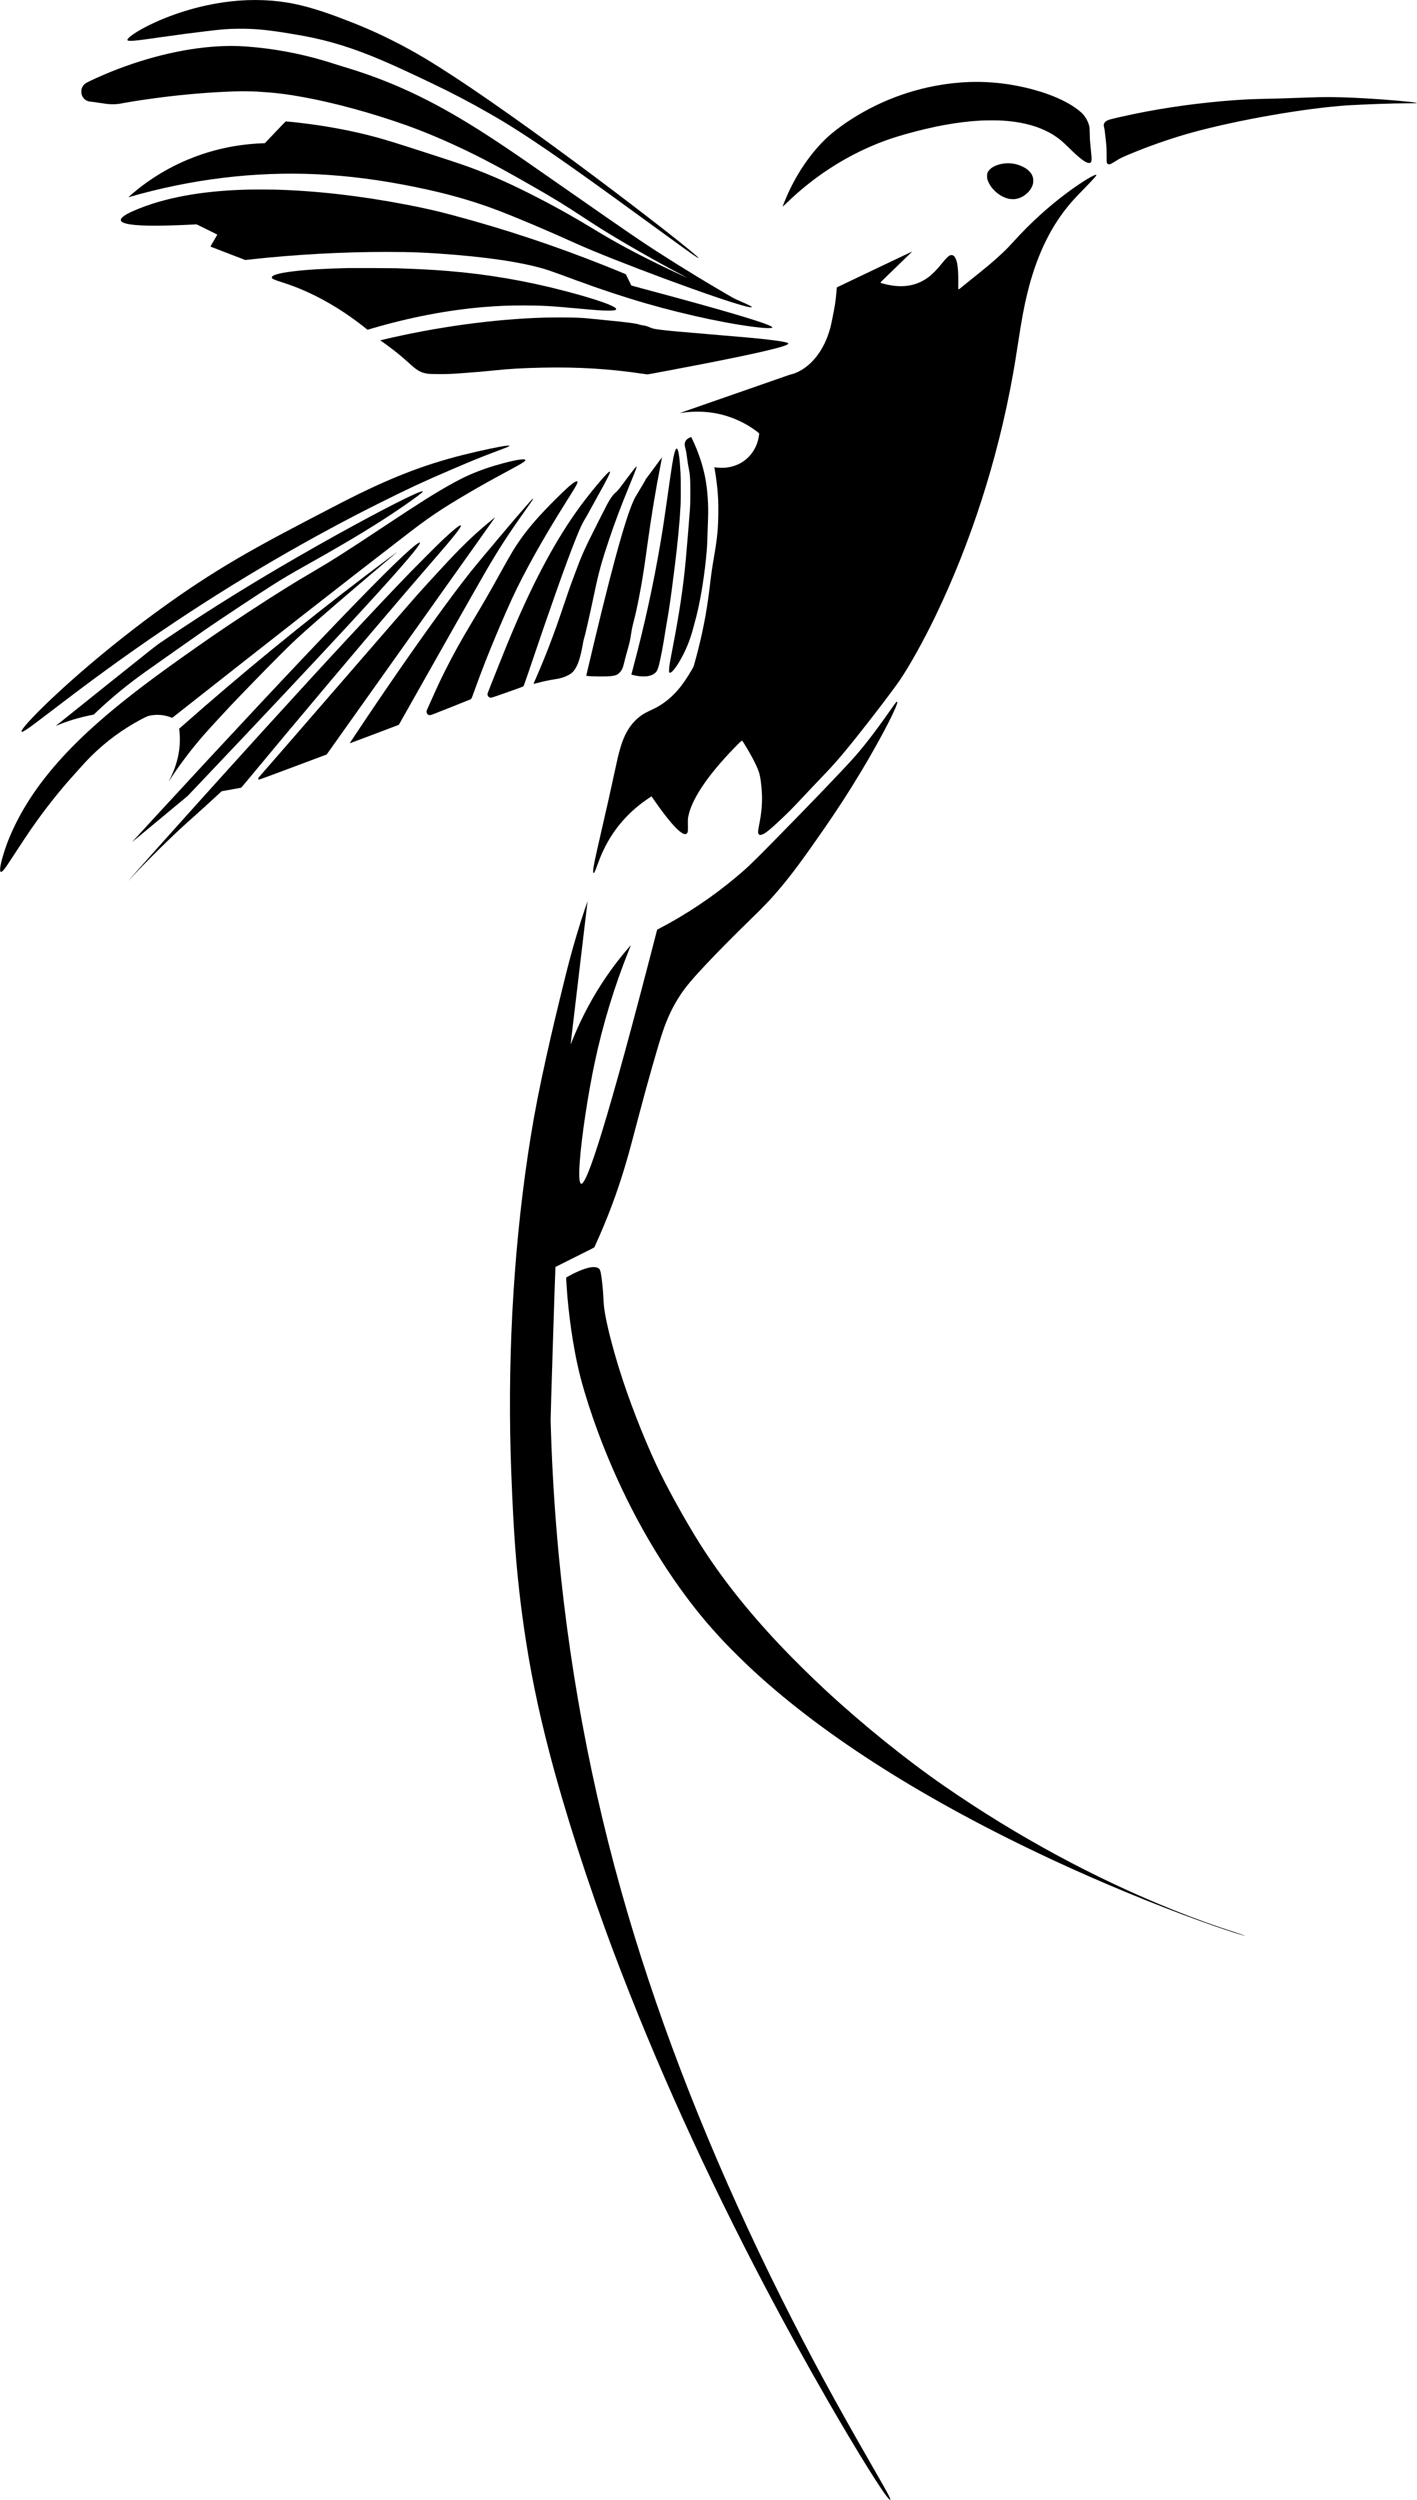 <svg version="1.0" xmlns="http://www.w3.org/2000/svg"
 width="9626pt" height="16980pt" viewBox="0 0 9626 16980"
 preserveAspectRatio="xMidYMid meet"
 style="background-color: none;"
 
 >

<g transform="translate(0,16980) scale(0.1,-0.1)"
fill="#000000" stroke="none">
<path d="M16810 169789 c-1851 -69 -3798 -493 -5615 -1224 -968 -389 -1879
-869 -2325 -1226 -153 -122 -229 -215 -215 -260 14 -42 67 -53 245 -52 262 1
539 35 1940 234 1343 191 2257 312 3170 419 1167 138 1441 159 2155 167 979
11 1758 -51 2980 -238 306 -46 1177 -193 1453 -244 1781 -329 3399 -831 5341
-1660 844 -360 1721 -763 3355 -1542 1432 -683 2636 -1314 4026 -2111 2289
-1312 4733 -2987 10570 -7246 2536 -1850 3208 -2333 3459 -2485 157 -95 145
-60 -37 101 -922 821 -4764 3789 -8109 6266 -4418 3270 -8001 5750 -10293
7124 -793 475 -1479 851 -2310 1266 -1174 587 -2160 1011 -3640 1564 -1570
587 -2761 907 -3925 1053 -715 89 -1484 122 -2225 94z"/>
<path d="M15171 166669 c-2351 -80 -5054 -699 -7661 -1754 -596 -241 -1447
-626 -1659 -750 -134 -79 -240 -210 -295 -364 -28 -80 -30 -96 -30 -221 0
-119 4 -145 27 -215 57 -172 175 -316 322 -392 99 -51 168 -69 315 -83 171
-16 254 -27 595 -81 171 -26 367 -55 437 -64 313 -38 643 -37 878 5 63 11 241
42 395 70 776 139 1876 299 2840 414 1582 189 3070 305 4575 357 370 13 1243
7 1530 -11 1252 -75 2026 -168 3210 -385 2080 -382 4587 -1066 6895 -1883
1638 -580 3552 -1420 5330 -2340 944 -488 1738 -925 3185 -1752 1565 -895
2181 -1271 3550 -2170 421 -276 935 -607 1220 -785 1542 -964 3642 -2164 5528
-3158 188 -99 341 -182 339 -183 -2 -2 -167 72 -368 165 -2254 1043 -4116
2011 -5659 2944 -1167 705 -1495 899 -2135 1260 -1370 772 -2993 1604 -4200
2152 -855 389 -1738 748 -2545 1037 -620 222 -1265 436 -3065 1017 -1938 625
-2491 795 -3215 992 -1563 426 -3449 777 -5255 979 -331 37 -776 80 -825 80
-34 0 -62 -28 -738 -739 l-702 -738 -188 -7 c-3152 -118 -6156 -1248 -8582
-3230 -156 -128 -470 -397 -489 -420 -11 -13 -9 -14 21 -5 109 32 627 177 818
228 4241 1132 8548 1566 12725 1281 2204 -151 4387 -477 6840 -1021 1677 -373
3209 -827 4697 -1393 1295 -493 3359 -1367 5263 -2229 2640 -1195 9768 -3837
11550 -4281 247 -61 413 -83 430 -57 21 34 -218 154 -914 457 -305 133 -327
145 -1461 812 -1840 1082 -3795 2307 -5300 3320 -922 622 -3084 2119 -5445
3771 -1840 1287 -2683 1869 -3640 2513 -3531 2375 -6133 3759 -9065 4825 -585
213 -1428 488 -2010 658 -107 31 -330 101 -495 155 -1715 564 -3512 947 -5305
1129 -895 91 -1517 116 -2269 90z"/>
<path d="M65825 164229 c-2516 -101 -4987 -804 -7195 -2047 -1044 -588 -2040
-1309 -2645 -1916 -1052 -1056 -1945 -2405 -2585 -3906 -79 -185 -240 -592
-240 -606 0 -3 114 104 253 238 289 278 508 480 753 694 1482 1298 3121 2347
4870 3119 807 357 1595 637 2494 888 1943 544 3475 820 5090 919 272 16 1206
16 1455 0 1220 -81 2165 -304 2990 -706 262 -127 380 -195 615 -351 311 -207
466 -339 920 -780 453 -441 666 -633 886 -799 216 -162 358 -235 475 -244 167
-12 208 81 188 423 -5 88 -33 381 -61 650 -48 467 -51 509 -58 895 -7 347 -11
419 -28 501 -29 139 -74 266 -147 414 -112 227 -240 399 -416 556 -898 798
-2541 1466 -4504 1829 -1020 188 -2116 269 -3110 229z"/>
<path d="M89540 163199 c-173 -4 -632 -19 -1020 -33 -1211 -44 -1651 -58
-2480 -76 -994 -21 -1438 -41 -2250 -100 -2247 -164 -4597 -487 -6725 -926
-565 -116 -1478 -324 -1674 -381 -157 -45 -296 -127 -352 -209 -68 -100 -76
-189 -29 -359 25 -90 40 -199 85 -610 81 -741 78 -705 80 -1235 1 -312 6 -496
13 -517 26 -79 73 -113 157 -113 79 0 127 23 397 191 423 264 504 302 1526
713 1160 467 2571 944 3725 1260 3123 855 7693 1652 10557 1841 380 25 1418
72 2215 100 740 26 1245 36 1867 38 333 1 610 5 614 10 12 12 0 17 -77 32
-346 66 -1766 193 -3074 275 -1474 92 -2585 123 -3555 99z"/>
<path d="M68225 158698 c-220 -24 -481 -97 -658 -182 -253 -121 -437 -303
-495 -486 -13 -42 -17 -89 -16 -200 0 -128 4 -156 27 -235 15 -49 56 -148 91
-220 257 -524 828 -972 1376 -1080 130 -26 335 -30 455 -11 437 72 872 390
1072 782 87 170 116 290 116 464 -1 210 -65 391 -199 558 -240 301 -724 538
-1234 607 -116 16 -408 18 -535 3z"/>
<path d="M74339 157897 c-380 -166 -1152 -666 -1924 -1245 -1262 -948 -2443
-2027 -3540 -3237 -316 -348 -485 -523 -739 -763 -563 -533 -981 -888 -2056
-1747 -366 -292 -719 -578 -785 -634 -148 -126 -147 -126 -176 -102 l-23 18 3
459 c4 854 -49 1322 -184 1599 -51 105 -99 164 -163 203 -39 22 -59 27 -117
27 -61 0 -79 -5 -135 -35 -93 -50 -270 -230 -485 -495 -99 -121 -219 -267
-269 -325 -132 -154 -454 -473 -581 -574 -845 -676 -1864 -850 -3095 -529 -96
25 -185 48 -198 50 -28 7 -55 44 -46 66 3 8 487 480 1075 1047 588 567 1069
1034 1069 1036 0 3 -10 -1 -22 -7 -13 -7 -1163 -554 -2557 -1215 -1394 -662
-2537 -1208 -2541 -1214 -4 -7 -10 -57 -14 -113 -24 -365 -69 -767 -122 -1106
-45 -282 -241 -1269 -294 -1475 -46 -181 -150 -501 -226 -698 -428 -1103
-1139 -1942 -1995 -2352 -138 -66 -315 -133 -372 -140 -47 -5 -284 -80 -401
-126 -56 -22 -1711 -599 -3678 -1282 -1968 -683 -3576 -1243 -3574 -1245 1 -2
62 6 135 17 644 99 1349 106 1991 19 1119 -151 2188 -590 3089 -1267 195 -147
190 -142 184 -194 -69 -617 -323 -1160 -732 -1568 -394 -394 -889 -630 -1478
-706 -229 -30 -659 -18 -819 22 l-20 5 23 -123 c64 -348 143 -917 183 -1318
57 -587 74 -1009 67 -1690 -10 -969 -75 -1689 -243 -2665 -181 -1057 -227
-1372 -349 -2400 -208 -1750 -520 -3313 -1021 -5115 -65 -234 -66 -236 -157
-395 -655 -1152 -1264 -1858 -2067 -2395 -239 -160 -429 -262 -815 -440 -109
-50 -244 -116 -299 -147 -463 -254 -869 -645 -1163 -1120 -343 -556 -557
-1171 -802 -2308 -415 -1920 -596 -2733 -1096 -4904 -410 -1784 -487 -2162
-489 -2408 -1 -91 2 -115 15 -129 46 -45 87 33 244 466 59 162 141 381 182
485 620 1567 1577 2823 2920 3832 227 170 590 416 603 408 4 -3 73 -99 151
-213 419 -608 868 -1204 1185 -1572 578 -670 943 -908 1083 -705 57 84 59 111
50 710 -4 253 8 355 72 605 292 1140 1349 2679 3048 4437 366 379 533 537 561
528 12 -4 69 -86 148 -213 466 -749 841 -1472 992 -1907 100 -292 186 -914
210 -1527 26 -647 -31 -1273 -190 -2080 -78 -399 -88 -519 -47 -598 67 -134
247 -98 532 105 229 164 539 438 1125 995 467 444 679 660 1405 1435 573 611
915 972 1285 1355 776 802 1287 1392 2250 2595 1116 1394 2585 3322 3005 3943
694 1027 1615 2684 2415 4342 2430 5037 4252 10715 5274 16440 104 582 196
1145 331 2025 269 1753 414 2535 646 3485 579 2368 1451 4259 2674 5795 323
407 503 604 1263 1384 550 565 752 791 752 842 0 29 -52 24 -141 -14z"/>
<path d="M16890 156923 c-2553 -61 -4691 -375 -6525 -958 -622 -198 -1372
-499 -1709 -687 -564 -313 -594 -532 -90 -663 628 -164 2043 -188 4364 -74
l425 21 707 -347 c688 -338 706 -348 693 -369 -106 -169 -464 -791 -458 -796
4 -4 539 -210 1188 -458 l1180 -452 125 15 c218 25 971 103 1350 140 3114 299
6312 431 9280 385 773 -12 1417 -40 2330 -100 3276 -217 5914 -614 7475 -1127
307 -101 895 -313 1955 -706 1538 -570 3272 -1144 4725 -1562 2854 -822 6011
-1481 7935 -1656 203 -19 557 -18 594 1 39 20 42 34 14 60 -258 240 -3255
1128 -8857 2624 -382 102 -698 189 -702 193 -4 5 -89 176 -188 382 -99 206
-184 377 -188 382 -11 10 -757 317 -1313 539 -3470 1388 -6877 2521 -10470
3481 -1015 272 -1947 483 -3145 713 -3133 602 -6129 943 -8935 1016 -325 9
-1453 11 -1760 3z"/>
<path d="M23670 151594 c-1686 -41 -2807 -108 -3770 -225 -998 -121 -1498
-275 -1430 -439 34 -83 152 -133 800 -340 1861 -596 3763 -1646 5531 -3056
l166 -132 299 88 c2570 757 5150 1251 7604 1455 974 80 1675 109 2675 109
1249 0 1829 -33 3730 -209 1290 -119 1563 -138 2015 -139 382 -1 472 7 532 48
91 60 13 143 -256 272 -500 240 -1662 608 -3171 1004 -2653 697 -5297 1150
-7970 1365 -1069 86 -2076 139 -3540 186 -291 10 -2919 20 -3215 13z"/>
<path d="M37000 148229 c-3464 -101 -7405 -643 -11098 -1527 l-72 -17 192
-135 c394 -276 897 -663 1253 -965 133 -112 237 -204 678 -598 428 -381 677
-510 1117 -573 91 -13 225 -17 648 -21 629 -6 874 3 1622 57 1130 83 1609 124
2170 185 1005 109 1995 167 3360 195 2401 49 4548 -81 6746 -410 182 -28 347
-50 366 -50 53 0 2403 443 3823 720 3940 770 5812 1220 5750 1382 -26 67 -445
151 -1205 242 -805 97 -1653 175 -4185 386 -2023 168 -2561 217 -3155 286
-522 60 -647 85 -839 168 -236 103 -319 126 -571 161 -58 7 -132 25 -165 38
-175 72 -813 157 -2110 282 -203 20 -604 60 -890 90 -707 73 -870 85 -1455
105 -335 11 -1581 11 -1980 -1z"/>
<path d="M46870 140087 c-202 -88 -319 -218 -351 -392 -16 -85 -5 -169 45
-367 52 -203 73 -326 121 -698 41 -316 52 -383 105 -650 83 -412 100 -625 107
-1390 5 -586 -3 -1024 -28 -1385 -32 -467 -217 -2722 -280 -3405 -172 -1867
-427 -3584 -889 -5980 -213 -1106 -239 -1264 -247 -1485 -5 -136 -3 -166 11
-192 8 -17 25 -34 36 -38 100 -32 370 281 652 757 409 689 741 1490 928 2237
23 90 70 263 105 385 320 1115 609 2742 775 4376 61 600 79 860 90 1255 11
407 34 1077 50 1470 37 860 -31 1887 -176 2676 -141 770 -381 1543 -726 2339
-96 221 -238 520 -247 520 -3 0 -40 -15 -81 -33z"/>
<path d="M34425 139529 c-414 -41 -1754 -324 -2955 -625 -2721 -679 -5051
-1592 -8240 -3228 -1132 -581 -3079 -1598 -3980 -2079 -2404 -1282 -4048
-2245 -5805 -3400 -3217 -2116 -6769 -4904 -9620 -7552 -1224 -1138 -2184
-2142 -2339 -2449 -80 -159 31 -134 346 77 281 189 542 384 1778 1327 1587
1211 2558 1938 3705 2771 4955 3599 9963 6752 15195 9566 1165 627 2124 1124
3410 1766 1875 937 2880 1403 4785 2219 1471 630 1917 811 3065 1243 311 116
615 233 676 259 106 46 175 88 163 100 -11 12 -96 14 -184 5z"/>
<path d="M45927 139312 c-31 -34 -77 -151 -111 -284 -91 -348 -176 -866 -376
-2288 -284 -2018 -403 -2813 -571 -3800 -480 -2830 -1085 -5594 -1855 -8482
-68 -257 -124 -469 -124 -472 0 -15 324 -87 511 -112 171 -24 469 -24 604 0
189 33 342 96 466 192 137 105 205 232 289 544 111 407 308 1452 450 2390 23
151 66 408 95 570 155 852 269 1652 519 3655 220 1758 342 3023 408 4255 18
320 18 1796 0 2135 -51 1006 -130 1587 -229 1698 -21 22 -55 22 -76 -1z"/>
<path d="M44917 138668 c-30 -40 -271 -368 -537 -728 -266 -360 -495 -670
-511 -689 -15 -19 -26 -38 -23 -43 6 -9 -82 -160 -426 -733 -299 -498 -294
-488 -370 -654 -611 -1337 -1609 -5019 -3209 -11844 -13 -56 -15 -80 -7 -82 6
-2 106 -12 221 -22 264 -23 1160 -26 1370 -5 355 35 490 82 636 219 160 151
258 344 324 643 47 207 95 389 205 780 175 619 226 839 275 1190 41 289 81
495 141 729 132 514 156 610 214 871 120 536 293 1434 409 2125 105 623 184
1157 330 2230 293 2145 586 3911 961 5798 31 158 55 287 53 287 -1 0 -27 -33
-56 -72z"/>
<path d="M35270 138579 c-538 -81 -1606 -365 -2325 -619 -894 -316 -1472 -581
-2395 -1098 -1043 -584 -2109 -1257 -4415 -2787 -2591 -1719 -3576 -2347
-4910 -3128 -771 -451 -1089 -642 -1725 -1037 -1511 -938 -3654 -2340 -5130
-3359 -1252 -864 -2757 -1933 -3770 -2680 -2957 -2179 -5069 -4031 -6674
-5851 -1481 -1679 -2553 -3345 -3286 -5105 -277 -666 -540 -1510 -615 -1975
-20 -126 -20 -291 0 -330 33 -65 115 -25 229 109 130 154 302 407 766 1126
338 522 852 1296 1080 1625 974 1404 1974 2665 3045 3840 83 91 215 239 295
330 983 1120 2055 2036 3275 2797 530 331 1200 691 1361 732 517 132 1068 94
1570 -107 l51 -21 344 272 c6051 4771 11906 9351 14669 11472 157 120 486 376
733 567 1633 1271 2491 1852 4346 2940 869 510 1549 891 2631 1473 723 389
944 513 1090 610 166 110 212 171 158 209 -31 22 -236 20 -398 -5z"/>
<path d="M43179 138060 c-74 -76 -253 -304 -514 -655 -712 -956 -674 -908
-873 -1083 -166 -145 -325 -371 -545 -771 -101 -186 -1020 -2007 -1266 -2511
-318 -652 -537 -1158 -759 -1760 -44 -118 -139 -372 -212 -565 -268 -711 -461
-1257 -735 -2080 -618 -1859 -1254 -3515 -1964 -5120 -39 -88 -70 -162 -69
-165 2 -4 93 18 203 47 445 118 860 207 1225 263 423 65 631 128 931 281 212
109 327 210 452 397 233 348 389 852 552 1782 20 113 49 243 65 290 81 244
399 1644 710 3125 295 1406 484 2091 989 3595 409 1219 791 2233 1416 3760
440 1075 494 1220 453 1220 -6 0 -33 -22 -59 -50z"/>
<path d="M41359 137739 c-235 -166 -1305 -1452 -1997 -2400 -1526 -2092 -2978
-4762 -4417 -8124 -322 -751 -610 -1452 -985 -2395 -126 -316 -367 -921 -536
-1345 -280 -704 -307 -775 -307 -830 -1 -95 58 -183 145 -219 88 -37 69 -43
1184 350 572 201 1055 376 1075 389 20 13 46 40 58 59 13 20 152 419 311 888
1519 4494 2526 7335 3185 8993 315 793 478 1149 652 1425 86 136 162 270 318
560 76 140 296 541 490 890 440 793 600 1088 734 1355 197 391 221 497 90 404z"/>
<path d="M39085 137080 c-225 -114 -618 -462 -1361 -1204 -1118 -1119 -1806
-1908 -2396 -2751 -391 -559 -585 -883 -1305 -2180 -806 -1452 -1142 -2036
-1863 -3240 -849 -1418 -1340 -2301 -1894 -3405 -346 -688 -526 -1071 -906
-1925 -120 -269 -255 -571 -301 -670 -77 -168 -83 -184 -83 -245 0 -69 14
-104 60 -159 43 -51 99 -75 174 -75 62 1 129 26 1403 532 737 292 1349 538
1362 546 50 33 77 91 193 416 256 715 500 1367 805 2150 455 1169 1297 3156
1797 4240 842 1825 2102 4081 3678 6585 695 1104 788 1266 780 1369 -3 40 -4
41 -43 44 -29 2 -57 -5 -100 -28z"/>
<path d="M28575 136406 c-710 -235 -3763 -1829 -6930 -3619 -3957 -2236 -7271
-4282 -10755 -6640 -288 -195 -377 -266 -3702 -2925 -1874 -1499 -3406 -2727
-3405 -2729 2 -1 57 20 122 47 671 284 1466 525 2229 677 l230 46 235 222
c1031 973 2063 1818 3281 2687 717 512 3448 2434 4110 2893 868 601 3487 2337
4425 2932 877 556 1202 748 2590 1528 2901 1631 4794 2784 6450 3931 844 584
1265 903 1265 957 0 24 -58 22 -145 -7z"/>
<path d="M36171 135904 c-112 -94 -815 -902 -1837 -2109 -1160 -1371 -1992
-2368 -2349 -2815 -1317 -1649 -3547 -4743 -5871 -8150 -885 -1296 -2370
-3513 -2356 -3518 7 -2 3329 1251 3337 1260 3 2 312 551 688 1219 1890 3357
4464 7898 5175 9129 866 1500 1562 2576 2681 4150 473 666 581 823 581 852 0
15 -18 8 -49 -18z"/>
<path d="M33420 134493 c-1023 -832 -1842 -1602 -2940 -2768 -595 -632 -1692
-1831 -2241 -2450 -315 -355 -1343 -1539 -5019 -5780 -3381 -3901 -4290 -4948
-5152 -5933 -479 -547 -528 -606 -528 -637 0 -52 31 -79 84 -72 22 3 1060 387
2305 854 l2264 848 5718 8049 c3146 4427 5719 8051 5719 8053 0 6 -10 -1 -210
-164z"/>
<path d="M31201 134085 c-174 -94 -604 -460 -1186 -1010 -267 -252 -1698
-1683 -2126 -2125 -2434 -2517 -5622 -5948 -9917 -10673 -2840 -3124 -6455
-7143 -8742 -9717 -592 -667 -640 -725 -304 -365 1105 1183 2786 2841 3801
3747 125 112 356 318 513 458 371 331 1079 975 1491 1357 l326 301 654 117
c360 64 661 119 670 123 9 4 171 194 360 422 445 538 1918 2307 2644 3175
4115 4919 7838 9306 10270 12105 1163 1339 1655 1961 1655 2095 0 35 -30 33
-109 -10z"/>
<path d="M28445 132929 c-484 -260 -2256 -1979 -5335 -5179 -2998 -3115 -7721
-8162 -12650 -13520 -685 -744 -1457 -1586 -1485 -1619 -21 -25 143 111 2410
1995 l1371 1139 569 600 c8889 9360 13922 14810 14982 16222 137 183 223 322
223 361 0 29 -32 29 -85 1z"/>
<path d="M26485 131943 c-4372 -3263 -8518 -6598 -12595 -10132 -481 -417
-1623 -1417 -1708 -1495 -10 -10 -10 -37 2 -142 126 -1088 -95 -2223 -636
-3274 -49 -96 -86 -170 -80 -165 5 6 70 102 145 215 663 1006 1442 2028 2227
2925 323 369 1307 1443 1810 1975 761 805 2462 2553 3325 3416 736 736 1027
1014 1682 1605 880 794 3142 2742 5468 4708 795 672 865 732 855 730 -3 0
-225 -165 -495 -366z"/>
<path d="M60895 122119 c-51 -45 -156 -187 -508 -691 -928 -1325 -1728 -2360
-2426 -3138 -849 -945 -2748 -2922 -5462 -5685 -1413 -1438 -1773 -1781 -2559
-2436 -1578 -1315 -3316 -2476 -5127 -3424 l-171 -90 -52 -200 c-1650 -6397
-2853 -10796 -3722 -13615 -740 -2403 -1213 -3560 -1404 -3435 -118 77 -145
579 -79 1490 125 1722 559 4595 1025 6781 549 2572 1323 5115 2302 7559 77
193 143 357 146 365 7 19 -184 -200 -381 -435 -1501 -1795 -2704 -3812 -3598
-6029 -59 -147 -110 -271 -113 -273 -3 -3 -3 10 0 28 13 87 1153 9704 1150
9706 -3 4 -325 -958 -430 -1287 -382 -1199 -739 -2457 -1036 -3655 -644 -2600
-962 -3942 -1350 -5690 -461 -2078 -774 -3684 -1045 -5354 -1098 -6771 -1573
-14287 -1365 -21586 39 -1379 137 -3605 215 -4920 147 -2456 362 -4596 691
-6870 410 -2837 944 -5461 1710 -8405 1059 -4069 2640 -8984 4374 -13595 2795
-7432 6297 -15165 10383 -22925 1316 -2501 2750 -5100 4185 -7590 1954 -3389
3686 -6178 4121 -6633 86 -90 117 -101 108 -38 -17 126 -244 544 -1214 2231
-2627 4568 -4277 7618 -6168 11400 -4196 8391 -7539 16632 -10003 24655 -2598
8456 -4310 17099 -5147 25980 -258 2738 -441 5694 -520 8370 -8 281 -17 571
-20 645 -8 191 314 10401 329 10417 6 6 600 304 1321 662 1207 600 1311 654
1327 685 28 55 242 533 365 816 792 1822 1402 3541 1951 5500 132 470 265 968
647 2420 645 2453 1371 5006 1690 5938 320 936 686 1698 1169 2432 370 561
815 1095 1716 2054 809 862 2038 2104 3065 3098 929 898 1449 1450 2086 2213
777 932 1460 1854 2795 3775 1003 1442 1800 2672 2641 4075 1161 1936 2204
3903 2423 4568 24 75 31 158 13 164 -6 2 -28 -10 -48 -28z"/>
<path d="M40182 83730 c-346 -44 -876 -242 -1419 -533 -287 -153 -303 -163
-303 -197 0 -102 51 -857 86 -1270 163 -1942 518 -4105 915 -5590 304 -1134
725 -2439 1194 -3695 1523 -4081 3563 -7880 5957 -11094 821 -1101 1554 -1975
2542 -3031 480 -513 1463 -1481 2071 -2040 4876 -4486 11766 -8838 20260
-12797 3298 -1537 6920 -3034 10160 -4200 1068 -384 2209 -767 2690 -902 195
-55 239 -65 230 -51 -3 5 -153 57 -333 116 -1741 563 -2958 1001 -4472 1606
-5346 2140 -10679 5023 -15625 8446 -2595 1796 -5492 4134 -8010 6462 -1052
974 -2279 2187 -3196 3160 -2170 2305 -3915 4513 -5346 6765 -1013 1595 -2338
3994 -3025 5480 -914 1974 -1838 4362 -2471 6385 -458 1463 -854 3008 -996
3891 -63 388 -86 617 -101 1004 -20 515 -106 1348 -175 1692 -51 251 -102 320
-278 375 -73 23 -246 31 -355 18z"/>
</g>
</svg>
